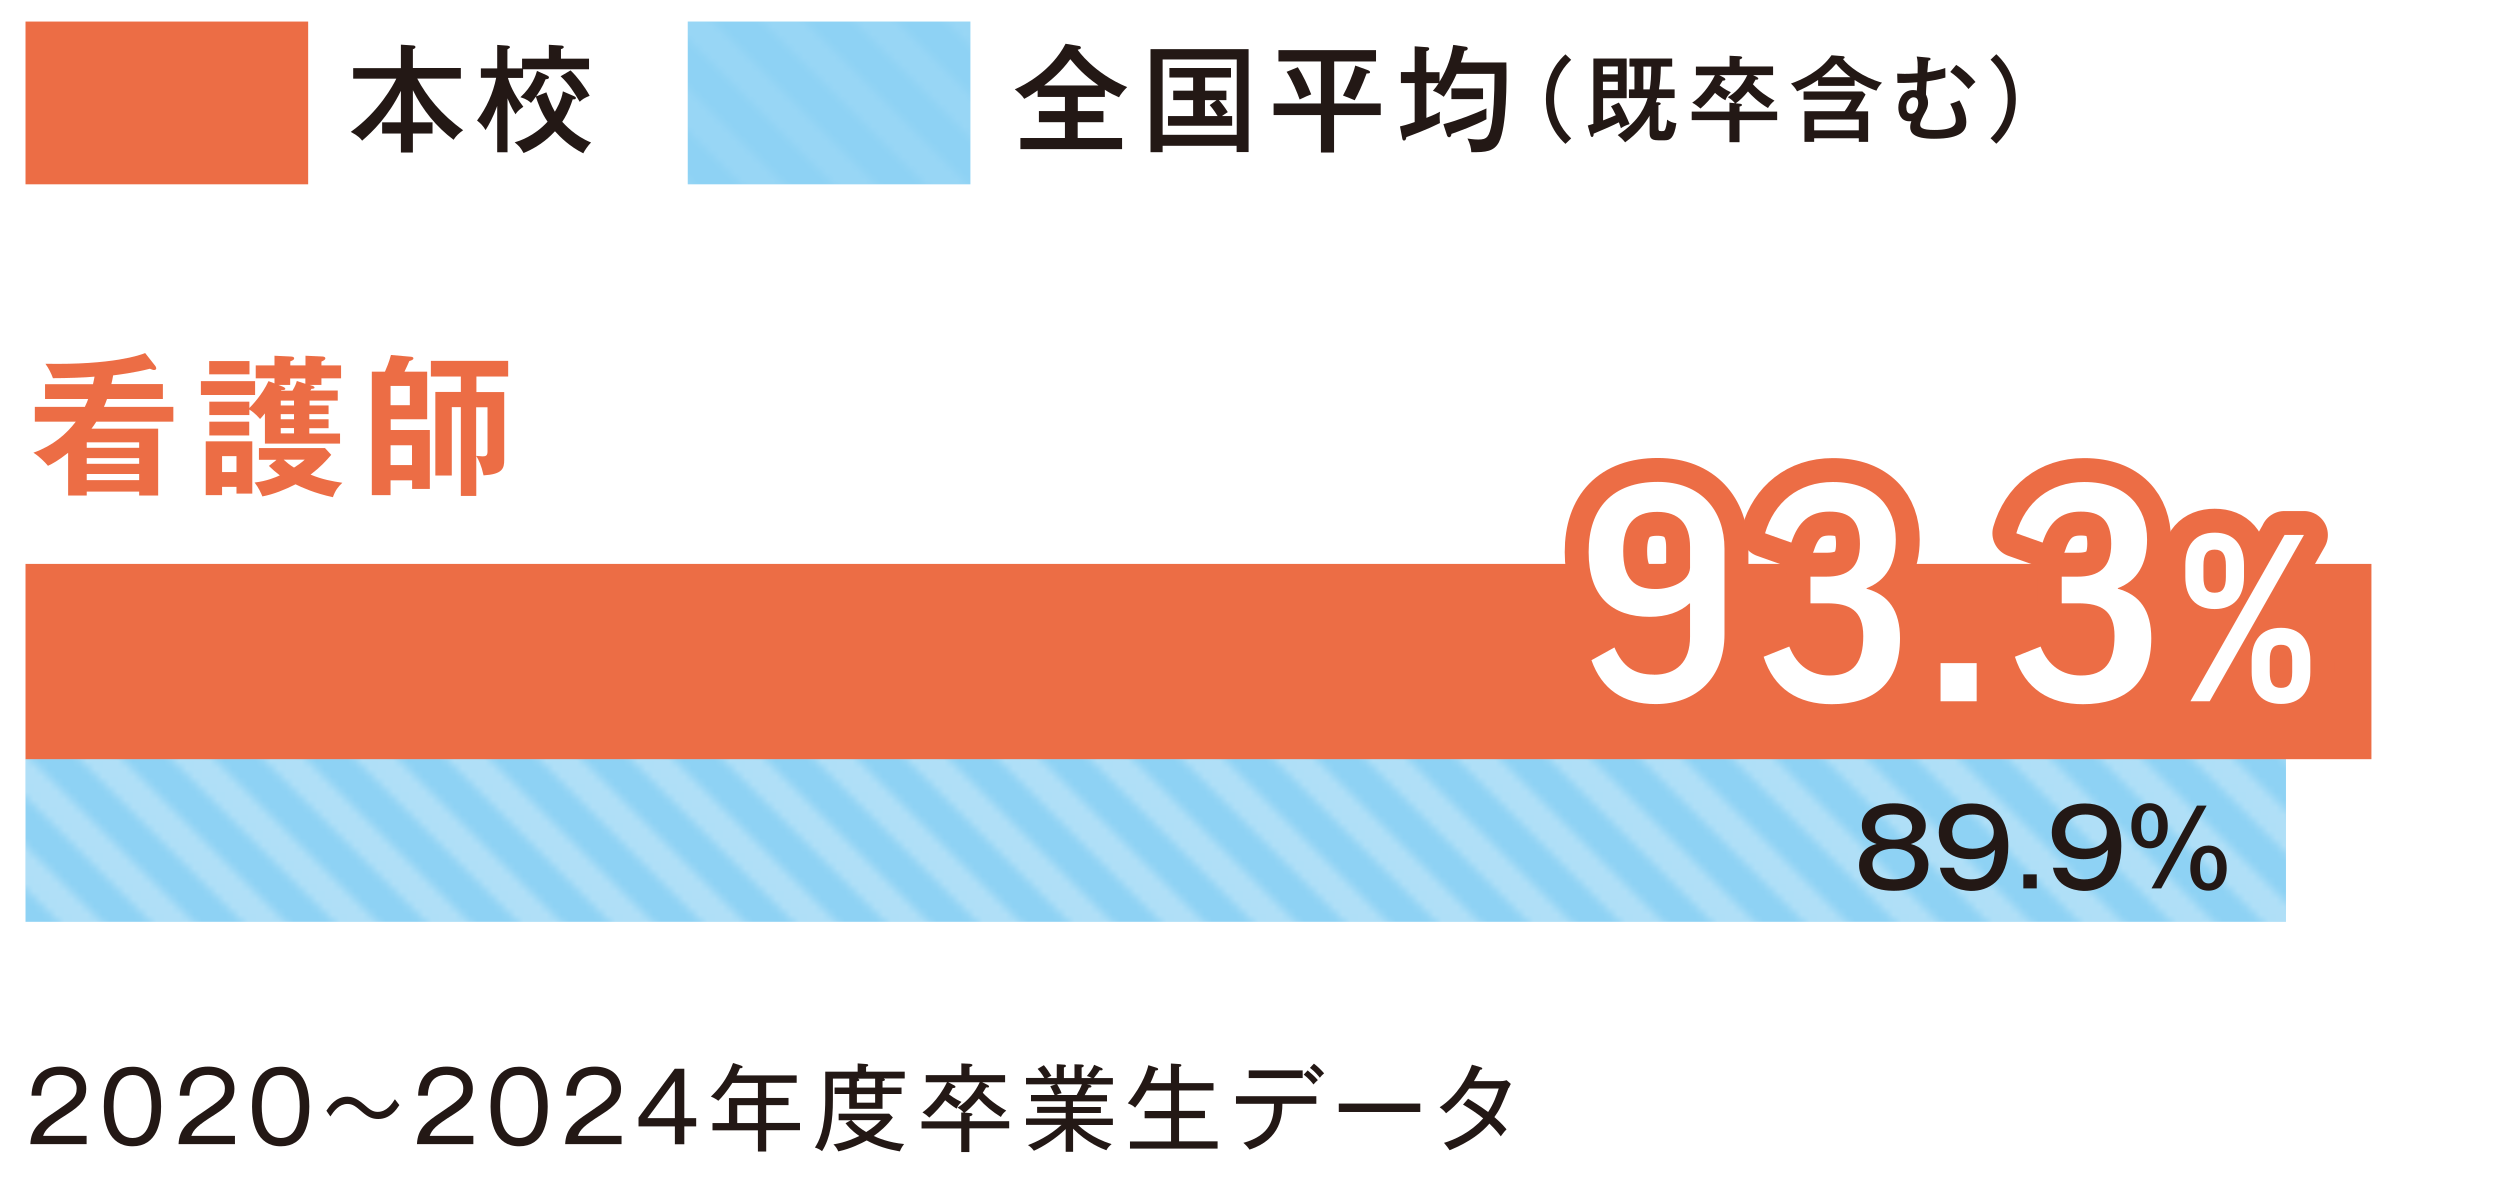 <?xml version="1.0" encoding="UTF-8"?><svg id="_レイヤー_1" xmlns="http://www.w3.org/2000/svg" xmlns:xlink="http://www.w3.org/1999/xlink" viewBox="0 0 196 94"><defs><style>.cls-1{fill:#ec6d45;}.cls-1,.cls-2,.cls-3,.cls-4,.cls-5,.cls-6,.cls-7{stroke-width:0px;}.cls-2{fill:#231815;}.cls-3{fill:url(#_新規パターンスウォッチ_2-2);}.cls-3,.cls-4{opacity:.3;}.cls-8{stroke:#fff;stroke-width:4px;}.cls-8,.cls-9{stroke-linejoin:round;}.cls-8,.cls-9,.cls-5{fill:none;}.cls-4{fill:url(#_新規パターンスウォッチ_2);}.cls-9{stroke:#ec6d45;stroke-linecap:round;stroke-width:3.75px;}.cls-6{fill:#fff;}.cls-10{clip-path:url(#clippath);}.cls-7{fill:#8ed2f4;}</style><clipPath id="clippath"><rect class="cls-5" y="0" width="144" height="144"/></clipPath><pattern id="_新規パターンスウォッチ_2" x="0" y="0" width="144" height="144" patternTransform="translate(-3283.87 -3365.43) scale(.6)" patternUnits="userSpaceOnUse" viewBox="0 0 144 144"><rect class="cls-5" width="144" height="144"/><g class="cls-10"><line class="cls-8" x1="-14.97" y1="122.97" x2="21.03" y2="158.97"/><line class="cls-8" x1="-14.97" y1="110.97" x2="33.03" y2="158.97"/><line class="cls-8" x1="-14.97" y1="98.97" x2="45.03" y2="158.97"/><line class="cls-8" x1="-14.97" y1="86.97" x2="57.03" y2="158.97"/><line class="cls-8" x1="-14.97" y1="74.97" x2="69.03" y2="158.97"/><line class="cls-8" x1="-14.97" y1="62.97" x2="81.03" y2="158.97"/><line class="cls-8" x1="-14.97" y1="50.97" x2="93.03" y2="158.97"/><line class="cls-8" x1="-14.97" y1="38.97" x2="105.03" y2="158.97"/><line class="cls-8" x1="-14.97" y1="26.97" x2="117.03" y2="158.97"/><line class="cls-8" x1="-14.97" y1="14.97" x2="129.03" y2="158.97"/><line class="cls-8" x1="-14.97" y1="2.97" x2="141.03" y2="158.97"/><line class="cls-8" x1="-14.97" y1="-9.03" x2="153.03" y2="158.97"/><line class="cls-8" x1="-2.97" y1="-9.03" x2="153.03" y2="146.97"/><line class="cls-8" x1="9.03" y1="-9.03" x2="153.03" y2="134.97"/><line class="cls-8" x1="21.03" y1="-9.03" x2="153.03" y2="122.97"/><line class="cls-8" x1="33.03" y1="-9.03" x2="153.03" y2="110.97"/><line class="cls-8" x1="45.03" y1="-9.03" x2="153.03" y2="98.97"/><line class="cls-8" x1="57.03" y1="-9.03" x2="153.03" y2="86.97"/><line class="cls-8" x1="69.03" y1="-9.03" x2="153.03" y2="74.97"/><line class="cls-8" x1="81.03" y1="-9.03" x2="153.03" y2="62.97"/><line class="cls-8" x1="93.03" y1="-9.03" x2="153.03" y2="50.97"/><line class="cls-8" x1="105.03" y1="-9.03" x2="153.03" y2="38.97"/><line class="cls-8" x1="117.03" y1="-9.03" x2="153.03" y2="26.97"/><line class="cls-8" x1="129.03" y1="-9.03" x2="153.03" y2="14.97"/></g></pattern><pattern id="_新規パターンスウォッチ_2-2" patternTransform="translate(-3262.52 -3268.2) scale(.6)" xlink:href="#_新規パターンスウォッチ_2"/></defs><rect class="cls-7" x="2" y="59.51" width="177.22" height="12.76"/><rect class="cls-4" x="2" y="59.51" width="177.22" height="12.76"/><rect class="cls-1" x="2" y="44.21" width="183.92" height="15.31"/><path class="cls-2" d="m6.79,89.06v.64H2.38c.05-1.21.73-1.73,1.83-2.46,1.47-1,1.8-1.22,1.8-1.91,0-.77-.68-1.06-1.31-1.06-1.39,0-1.45,1.22-1.47,1.63h-.76c.04-1.46.87-2.28,2.24-2.28,1.17,0,2.05.63,2.05,1.74,0,.77-.33,1.26-1.55,2.03-1.38.87-1.65,1.17-1.83,1.66h3.42Z"/><path class="cls-2" d="m12.63,86.75c0,1.2-.3,3.12-2.24,3.12s-2.25-1.97-2.25-3.12.27-3.12,2.25-3.12,2.24,2,2.24,3.12Zm-3.73,0c0,.98.21,2.47,1.49,2.47s1.49-1.49,1.49-2.47-.21-2.47-1.49-2.47-1.49,1.47-1.49,2.47Z"/><path class="cls-2" d="m18.42,89.06v.64h-4.42c.05-1.21.73-1.73,1.83-2.46,1.47-1,1.8-1.22,1.8-1.91,0-.77-.68-1.06-1.31-1.06-1.39,0-1.45,1.22-1.47,1.63h-.76c.04-1.46.87-2.28,2.24-2.28,1.17,0,2.05.63,2.05,1.74,0,.77-.33,1.26-1.55,2.03-1.38.87-1.65,1.17-1.83,1.66h3.42Z"/><path class="cls-2" d="m24.25,86.75c0,1.2-.3,3.12-2.24,3.12s-2.25-1.97-2.25-3.12.27-3.12,2.25-3.12,2.24,2,2.24,3.12Zm-3.73,0c0,.98.21,2.47,1.49,2.47s1.49-1.49,1.49-2.47-.21-2.47-1.49-2.47-1.49,1.47-1.49,2.47Z"/><path class="cls-2" d="m29.65,87.73c-.46,0-.8-.15-1.27-.56-.5-.44-.74-.62-1.14-.62-.66,0-1.06.56-1.34.98l-.31-.45c.24-.36.73-1.1,1.64-1.1.27,0,.65.05,1.28.59.45.4.7.6,1.1.6.71,0,1.11-.62,1.35-.99l.35.46c-.27.4-.74,1.09-1.66,1.09Z"/><path class="cls-2" d="m37.11,89.06v.64h-4.42c.05-1.21.73-1.73,1.83-2.46,1.47-1,1.8-1.22,1.8-1.91,0-.77-.68-1.06-1.31-1.06-1.39,0-1.45,1.22-1.47,1.63h-.76c.04-1.46.87-2.28,2.24-2.28,1.17,0,2.05.63,2.05,1.74,0,.77-.33,1.26-1.55,2.03-1.38.87-1.65,1.17-1.83,1.66h3.42Z"/><path class="cls-2" d="m42.94,86.75c0,1.2-.3,3.12-2.24,3.12s-2.24-1.97-2.24-3.12.27-3.12,2.24-3.12,2.24,2,2.24,3.12Zm-3.73,0c0,.98.21,2.47,1.49,2.47s1.49-1.49,1.49-2.47-.21-2.47-1.49-2.47-1.49,1.47-1.49,2.47Z"/><path class="cls-2" d="m48.73,89.06v.64h-4.42c.05-1.21.73-1.73,1.83-2.46,1.47-1,1.8-1.22,1.8-1.91,0-.77-.68-1.06-1.31-1.06-1.39,0-1.45,1.22-1.47,1.63h-.76c.04-1.46.87-2.28,2.24-2.28,1.17,0,2.05.63,2.05,1.74,0,.77-.33,1.26-1.55,2.03-1.38.87-1.65,1.17-1.83,1.66h3.42Z"/><path class="cls-2" d="m53.65,87.66h.93v.65h-.93v1.4h-.74v-1.4h-2.85v-.69l2.84-3.83h.75v3.87Zm-.74,0v-2.9l-2.15,2.9h2.15Z"/><path class="cls-2" d="m60.07,88.62v1.66h-.65v-1.66h-3.56v-.57h1.29v-1.96h2.27v-1.19h-2c-.44.68-.8,1.1-1.1,1.4-.34-.24-.5-.29-.59-.33.57-.53,1.28-1.33,1.74-2.63l.62.2c.08.03.13.05.13.11,0,.1-.12.1-.21.1-.13.3-.19.44-.26.56h4.71v.58h-2.39v1.19h1.75v.56h-1.75v1.4h2.65v.57h-2.65Zm-.65-1.97h-1.62v1.4h1.62v-1.4Z"/><path class="cls-2" d="m69.3,84.57s.08.04.08.07c0,.1-.13.11-.19.12v.5h1.49v.51h-1.49v1.16h-2.61v-1.16h-1.15v-.51h1.15v-.7h-1.28v1.67c0,1.63-.2,3-.85,4.02-.22-.17-.44-.25-.56-.28.29-.47.81-1.31.81-3.77v-2.18h2.54v-.65l.66.05c.09,0,.17.02.17.09,0,.07-.09.1-.17.13v.38h3.03v.53h-1.64Zm1.24,5.7c-.95-.17-1.77-.41-2.59-.86-.45.24-1.22.64-2.23.86-.07-.17-.19-.38-.38-.55.98-.16,1.67-.49,2.03-.66-.65-.44-.95-.83-1.08-1l.41-.23h-.95v-.52h3.96l.29.3c-.47.65-1.04,1.13-1.5,1.45.28.14,1.21.53,2.38.63-.07.09-.21.28-.34.59Zm-3.78-2.45c.35.41.8.73,1.15.93.5-.31.85-.6,1.15-.93h-2.3Zm1.85-3.25h-1.34s.1.05.1.1c0,.08-.13.1-.19.1v.5h1.43v-.7Zm0,1.21h-1.43v.67h1.43v-.67Z"/><path class="cls-2" d="m76,88.47v1.85h-.64v-1.85h-3.11v-.56h3.11v-.69h.19c-.09-.1-.2-.22-.48-.38.86-.55,1.39-1.25,1.74-1.99h-2.47l.47.24s.1.06.1.11c0,.11-.16.1-.22.1-.19.35-.22.38-.29.5.04.03.49.38.98.59-.2.2-.27.28-.38.53-.31-.18-.77-.55-.9-.66-.31.43-.77.95-1.24,1.36-.14-.14-.35-.3-.54-.41.26-.18,1.22-.92,1.92-2.36h-1.66v-.56h2.79v-.92l.65.03s.22.01.22.1c0,.08-.08.11-.23.17v.62h2.79v.56h-1.79l.41.2c.06.03.12.07.12.13,0,.11-.14.08-.23.07-.04.07-.23.36-.26.42.11.13.75.81,1.84,1.4-.22.18-.31.29-.42.5-.65-.4-1.24-.88-1.73-1.44-.44.55-.97,1.01-1.11,1.1l.38.03c.15.01.23.04.23.11,0,.09-.13.13-.22.15v.38h3.1v.56h-3.1Z"/><path class="cls-2" d="m84.51,88.19c.26.26,1.12,1.03,2.64,1.51-.2.17-.3.27-.41.48-.32-.11-1.53-.59-2.61-1.69v1.81h-.58v-1.78c-.8.77-1.81,1.4-2.49,1.7-.21-.28-.38-.39-.47-.44.58-.22,1.67-.71,2.63-1.59h-2.78v-.5h3.11v-.44h-2.24v-.47h2.24v-.44h-2.72v-.49h1.85c-.07-.17-.22-.47-.34-.69l.44-.15h-2.34v-.5h1.43c-.22-.38-.4-.57-.52-.71l.49-.29c.22.26.42.55.59.84-.06.02-.19.07-.34.17h.76v-1.09l.56.04c.07,0,.16.01.16.1,0,.07-.07.1-.16.12v.83h.83v-1.08l.56.02s.17,0,.17.1c0,.07-.11.12-.17.14v.82h.8c-.13-.07-.25-.12-.39-.16.27-.33.44-.56.57-.88l.61.26s.06.05.06.09c0,.03-.02.09-.11.09-.02,0-.03,0-.12-.02-.17.25-.19.28-.46.62h1.49v.5h-2.06l.22.04c.12.02.16.08.16.11,0,.02,0,.11-.21.1-.04.08-.07.14-.32.59h1.75v.49h-2.67v.44h2.19v.47h-2.19v.44h3.13v.5h-2.75Zm-1.63-3.18c.07.11.26.44.35.7-.09.01-.22.04-.4.14h1.58c.13-.23.31-.56.41-.84h-1.95Z"/><path class="cls-2" d="m88.59,90.06v-.57h3.22v-1.82h-2.07v-.57h2.07v-1.6h-1.91c-.31.56-.53.88-.91,1.34-.11-.11-.23-.21-.57-.34,1.26-1.52,1.57-2.79,1.61-2.99l.61.19c.06.02.16.04.16.13s-.16.1-.21.09c-.07.19-.19.56-.4,1h1.61v-1.54l.63.04c.07,0,.19.01.19.1,0,.09-.11.11-.18.13v1.27h2.7v.57h-2.7v1.6h2.03v.57h-2.03v1.82h3.02v.57h-6.88Z"/><path class="cls-2" d="m100.54,86.54c-.01.81-.06,2.77-2.58,3.59-.12-.18-.23-.31-.48-.53,2.13-.59,2.4-1.87,2.4-3.06h-2.98v-.6h6.3v.6h-2.67Zm-2.64-2.02v-.6h4.23v.6h-4.23Zm5.08.51c-.12-.16-.38-.48-.77-.78l.31-.33c.26.21.58.5.8.76-.14.12-.22.2-.35.35Zm.5-.53c-.13-.16-.38-.48-.78-.78l.31-.33c.27.2.58.5.8.76-.14.12-.22.19-.34.35Z"/><path class="cls-2" d="m104.96,87.18v-.66h6.39v.66h-6.39Z"/><path class="cls-2" d="m118.27,85.28c-.56,1.42-.69,1.71-1.11,2.3.56.48.8.78.95.96-.11.11-.24.25-.45.55-.17-.23-.38-.5-.89-1-.56.66-1.5,1.43-3.12,2.09-.11-.17-.17-.25-.44-.58.8-.23,2.13-.84,3.07-1.92-.5-.41-1.04-.76-1.58-1.08l.4-.46c.34.21.88.53,1.57,1.04.42-.62.67-1.31.83-1.84h-2.32c-.29.4-.87,1.23-1.81,1.94-.13-.17-.24-.28-.5-.47,1.37-.89,2.16-2.31,2.53-3.34l.68.2c.09.03.13.05.13.11,0,.08-.12.09-.17.09-.14.27-.31.62-.48.89h2.07c.25,0,.37-.04.49-.07l.33.29c-.08.14-.11.2-.15.31Z"/><path class="cls-9" d="m129.65,52.9c1.8,0,2.85-1.01,2.85-2.99v-2.6h-.05c-.73.68-1.8,1.05-3.11,1.05-2.99,0-4.79-1.61-4.79-5.08s1.89-5.5,5.43-5.5c3.34,0,5.22,2.2,5.22,5.24v6.71c0,3.35-2.15,5.47-5.4,5.47-2.57,0-4.23-1.19-5.03-3.44l1.8-1c.65,1.52,1.57,2.13,3.09,2.13Zm2.85-8.37v-1.64c0-1.82-.87-2.76-2.57-2.76-1.8,0-2.67.98-2.67,3.06,0,2.25.91,2.99,2.55,2.99,1.17,0,2.62-.56,2.69-1.66Z"/><path class="cls-9" d="m141.94,45.21h1.24c1.68,0,2.64-.7,2.64-2.57s-.84-2.53-2.39-2.53-2.46.8-2.99,2.43l-2.06-.73c.7-2.41,2.6-4.02,5.31-4.02,3.39,0,4.94,2.03,4.94,4.51,0,1.89-.75,3.23-2.29,3.81v.05c1.73.47,2.62,1.73,2.62,3.88,0,3.46-1.99,5.17-5.36,5.17-2.64,0-4.54-1.22-5.33-3.72l2.01-.8c.59,1.52,1.73,2.27,3.16,2.27,1.92,0,2.64-1.08,2.64-3.09s-1.05-2.57-2.85-2.57h-1.29v-2.1Z"/><path class="cls-9" d="m152.14,51.99h2.83v2.99h-2.83v-2.99Z"/><path class="cls-9" d="m161.64,45.21h1.24c1.68,0,2.64-.7,2.64-2.57s-.84-2.53-2.39-2.53-2.46.8-2.99,2.43l-2.06-.73c.7-2.41,2.6-4.02,5.31-4.02,3.39,0,4.94,2.03,4.94,4.51,0,1.89-.75,3.23-2.29,3.81v.05c1.73.47,2.62,1.73,2.62,3.88,0,3.46-1.99,5.17-5.36,5.17-2.64,0-4.54-1.22-5.33-3.72l2.01-.8c.59,1.52,1.73,2.27,3.16,2.27,1.92,0,2.64-1.08,2.64-3.09s-1.05-2.57-2.85-2.57h-1.29v-2.1Z"/><path class="cls-9" d="m175.93,45.23c0,1.58-.81,2.52-2.3,2.52s-2.3-.94-2.3-2.52v-.92c0-1.58.79-2.55,2.3-2.55s2.3.97,2.3,2.55v.92Zm3.17-3.29h1.53l-7.39,13.04h-1.51l7.38-13.04Zm-6.35,3.29c0,.9.27,1.24.88,1.24s.88-.34.88-1.24v-.9c0-.88-.27-1.24-.88-1.24s-.88.36-.88,1.24v.9Zm8.38,7.46c0,1.57-.81,2.5-2.3,2.5s-2.3-.93-2.3-2.5v-.92c0-1.58.79-2.55,2.3-2.55s2.3.97,2.3,2.55v.92Zm-3.18,0c0,.9.27,1.24.88,1.24s.88-.34.88-1.24v-.92c0-.88-.27-1.22-.88-1.22s-.88.34-.88,1.22v.92Z"/><path class="cls-6" d="m129.65,52.9c1.8,0,2.85-1.01,2.85-2.99v-2.6h-.05c-.73.68-1.8,1.05-3.11,1.05-2.99,0-4.79-1.61-4.79-5.08s1.89-5.5,5.43-5.5c3.34,0,5.22,2.2,5.22,5.24v6.71c0,3.35-2.15,5.47-5.4,5.47-2.57,0-4.23-1.19-5.03-3.44l1.8-1c.65,1.52,1.57,2.13,3.09,2.13Zm2.85-8.37v-1.64c0-1.82-.87-2.76-2.57-2.76-1.8,0-2.67.98-2.67,3.06,0,2.25.91,2.99,2.55,2.99,1.17,0,2.62-.56,2.69-1.66Z"/><path class="cls-6" d="m141.94,45.21h1.24c1.68,0,2.64-.7,2.64-2.57s-.84-2.53-2.39-2.53-2.46.8-2.99,2.43l-2.06-.73c.7-2.41,2.6-4.02,5.31-4.02,3.39,0,4.94,2.03,4.94,4.51,0,1.89-.75,3.23-2.29,3.81v.05c1.73.47,2.62,1.73,2.62,3.88,0,3.46-1.99,5.17-5.36,5.17-2.64,0-4.54-1.22-5.33-3.72l2.01-.8c.59,1.52,1.73,2.27,3.16,2.27,1.92,0,2.64-1.08,2.64-3.09s-1.05-2.57-2.85-2.57h-1.29v-2.1Z"/><path class="cls-6" d="m152.14,51.99h2.83v2.99h-2.83v-2.99Z"/><path class="cls-6" d="m161.64,45.21h1.24c1.68,0,2.64-.7,2.64-2.57s-.84-2.53-2.39-2.53-2.46.8-2.99,2.43l-2.06-.73c.7-2.41,2.6-4.02,5.31-4.02,3.39,0,4.94,2.03,4.94,4.51,0,1.89-.75,3.23-2.29,3.81v.05c1.73.47,2.62,1.73,2.62,3.88,0,3.46-1.99,5.17-5.36,5.17-2.64,0-4.54-1.22-5.33-3.72l2.01-.8c.59,1.52,1.73,2.27,3.16,2.27,1.92,0,2.64-1.08,2.64-3.09s-1.05-2.57-2.85-2.57h-1.29v-2.1Z"/><path class="cls-6" d="m175.93,45.23c0,1.58-.81,2.52-2.3,2.52s-2.3-.94-2.3-2.52v-.92c0-1.58.79-2.55,2.3-2.55s2.3.97,2.3,2.55v.92Zm3.17-3.29h1.53l-7.39,13.04h-1.51l7.38-13.04Zm-6.35,3.29c0,.9.27,1.24.88,1.24s.88-.34.88-1.24v-.9c0-.88-.27-1.24-.88-1.24s-.88.36-.88,1.24v.9Zm8.38,7.46c0,1.57-.81,2.5-2.3,2.5s-2.3-.93-2.3-2.5v-.92c0-1.58.79-2.55,2.3-2.55s2.3.97,2.3,2.55v.92Zm-3.18,0c0,.9.27,1.24.88,1.24s.88-.34.88-1.24v-.92c0-.88-.27-1.22-.88-1.22s-.88.34-.88,1.22v.92Z"/><path class="cls-2" d="m151.18,67.85c0,.83-.52,1.99-2.71,1.99-.47,0-1.43-.06-2.05-.57-.39-.31-.67-.81-.67-1.42,0-1.31,1.05-1.6,1.38-1.68-.33-.12-1.16-.4-1.16-1.45,0-.96.82-1.74,2.51-1.74s2.5.84,2.5,1.74c0,1.05-.84,1.33-1.17,1.45.87.23,1.38.77,1.38,1.68Zm-4.38-.11c0,.98.96,1.2,1.66,1.2.64,0,1.66-.19,1.66-1.2,0-.67-.53-1.2-1.66-1.2s-1.66.53-1.66,1.2Zm.21-2.87c0,.96,1.25.96,1.44.96s1.46,0,1.46-.96c0-.2-.08-1.01-1.46-1.01s-1.44.75-1.44,1.01Z"/><path class="cls-2" d="m153.19,68.01c.15.77.83.93,1.34.93,1.54,0,1.79-1.15,1.88-2.31-.52.54-1.13.73-1.93.73-1.35,0-2.48-.68-2.48-2.09,0-1.26.9-2.28,2.59-2.28,2.33,0,2.86,1.86,2.86,3.34,0,2.79-1.64,3.52-2.89,3.52-.21,0-2.17-.03-2.47-1.82h1.1Zm-.13-2.75c0,1.04.91,1.28,1.58,1.28.89,0,1.67-.4,1.67-1.28,0-.74-.54-1.4-1.67-1.4-1.53,0-1.59,1.18-1.59,1.4Z"/><path class="cls-2" d="m159.68,69.65h-1.05v-1.1h1.05v1.1Z"/><path class="cls-2" d="m162.05,68.01c.15.77.83.93,1.34.93,1.54,0,1.79-1.15,1.88-2.31-.52.54-1.13.73-1.93.73-1.35,0-2.48-.68-2.48-2.09,0-1.26.9-2.28,2.59-2.28,2.33,0,2.86,1.86,2.86,3.34,0,2.79-1.64,3.52-2.89,3.52-.21,0-2.17-.03-2.47-1.82h1.1Zm-.13-2.75c0,1.04.91,1.28,1.58,1.28.89,0,1.67-.4,1.67-1.28,0-.74-.54-1.4-1.67-1.4-1.53,0-1.59,1.18-1.59,1.4Z"/><path class="cls-2" d="m169.95,64.75c0,1.19-.62,1.76-1.42,1.76-.91,0-1.43-.71-1.43-1.74,0-1.33.73-1.8,1.43-1.8.82,0,1.42.61,1.42,1.77Zm-2.09,0c0,.6.12,1.2.68,1.2s.67-.63.67-1.2c0-.63-.12-1.21-.67-1.21-.39,0-.68.3-.68,1.21Zm5.14-1.59l-3.56,6.49h-.76l3.56-6.49h.76Zm1.57,4.9c0,1.2-.63,1.77-1.43,1.77-.91,0-1.42-.72-1.42-1.75,0-1.33.72-1.79,1.42-1.79.82,0,1.43.6,1.43,1.76Zm-2.09,0c0,.6.11,1.2.67,1.2s.68-.62.68-1.2c0-.63-.12-1.2-.68-1.2s-.67.56-.67,1.2Z"/><rect class="cls-1" x="2" y="1.69" width="22.16" height="12.76"/><rect class="cls-7" x="53.92" y="1.69" width="22.16" height="12.76"/><rect class="cls-3" x="53.92" y="1.69" width="22.16" height="12.76"/><path class="cls-2" d="m32.37,9.59h1.54v.88h-1.54v1.49h-.94v-1.49h-1.47v-.88h1.47v-2.47c-.98,2.01-2.23,3.21-3.04,3.91-.1-.14-.28-.37-.89-.69,2.24-1.6,3.35-3.71,3.57-4.17h-3.38v-.83h3.74v-1.84l.9.06c.11,0,.24.02.24.13,0,.08-.08.13-.2.17v1.47h3.76v.83h-3.42c.73,1.39,1.9,2.84,3.6,4.05-.37.27-.52.41-.75.75-1.36-1.02-2.45-2.36-3.19-3.89v2.51Z"/><path class="cls-2" d="m39.78,11.94h-.8v-3.63c-.33.91-.65,1.47-.91,1.89-.22-.36-.37-.51-.67-.75.74-.99,1.26-2.13,1.5-3.35h-1.2v-.74h1.28v-1.84l.81.06s.19.03.19.11c0,.06-.06.1-.2.18v1.49h1.15v-.76h2.1v-1.09l.95.06c.13,0,.22.05.22.12,0,.05-.03.08-.07.1-.06.03-.1.05-.15.06v.75h2.2v.83h-5.17v.68h-1.19c.13.47.45,1.26,1.21,2.26-.43.29-.55.49-.61.59-.11-.17-.36-.56-.63-1.25v4.24Zm3.05-4.71c.11.3.39,1.06.67,1.53.1-.17.53-.87.63-1.6l.83.36c.15.06.19.11.19.16,0,.11-.14.11-.18.11h-.07c-.32.98-.6,1.42-.82,1.76.17.18.99,1.12,2.26,1.62-.23.23-.5.62-.61.85-1.05-.52-1.8-1.26-2.22-1.73-.3.32-1.06,1.13-2.46,1.71-.26-.46-.33-.53-.7-.84.34-.1,1.53-.47,2.58-1.62-.51-.73-.77-1.52-.92-1.96-.2.29-.27.37-.38.49-.11-.11-.33-.3-.83-.45.92-.83,1.22-1.75,1.3-2.06l.76.34c.06.03.18.08.18.17,0,.14-.2.14-.26.14-.24.6-.58,1.1-.75,1.35l.78-.31Zm1.9-1.71c.5.47,1.1,1.25,1.5,1.99-.42.17-.58.28-.78.47-.45-.76-.84-1.39-1.5-2l.78-.46Z"/><path class="cls-2" d="m84.49,8.71h2.02v.87h-2.02v1.24h3.48v.87h-7.97v-.87h3.49v-1.24h-2.04v-.87h2.04v-1.11h-2.14v-.51c-.58.41-.87.57-1.05.66-.15-.25-.48-.54-.74-.75.74-.31,2.89-1.44,3.98-3.57l1.02.17c.08,0,.18.05.18.13,0,.1-.06.12-.25.17.01.03,1.24,1.83,3.88,2.93-.21.19-.54.59-.64.8-.36-.16-.7-.32-1.11-.59v.56h-2.12v1.11Zm1.63-2.01c-1.16-.82-1.69-1.44-2.21-2.06-.72,1-1.5,1.63-2.05,2.06h4.26Z"/><path class="cls-2" d="m91.15,11.43v.5h-.95V3.85h7.69v8.07h-.94v-.49h-5.81Zm5.81-.86v-5.91h-5.81v5.91h5.81Zm-2.49-3.46h1.68v.74h-.59c.16.17.44.52.7.94-.16.09-.3.2-.46.31h.8v.76h-5.03v-.76h1.97v-1.25h-1.56v-.74h1.56v-1.03h-1.86v-.75h4.83v.75h-2.03v1.03Zm.91.74h-.91v1.25h.99c-.06-.1-.31-.51-.62-.86l.54-.39Z"/><path class="cls-2" d="m104.59,8.11h3.66v.91h-3.66v2.94h-1.03v-2.94h-3.71v-.91h3.71v-3.29h-3.33v-.89h7.65v.89h-3.28v3.29Zm-2.84-2.84c.4.62.78,1.43,1.05,2.13-.31.12-.39.15-.91.4-.16-.46-.53-1.42-1.02-2.17l.88-.36Zm5.47.22c.12.05.19.08.19.17,0,.09-.08.1-.27.1-.36.98-.64,1.56-.93,2.1-.23-.1-.3-.13-.92-.37.33-.6.8-1.66.96-2.35l.97.35Z"/><path class="cls-2" d="m110.91,3.63l.96.07c.09,0,.18.02.18.13,0,.09-.09.14-.23.19v1.64h1.04v.75c.67-1.11.93-2.05,1.07-2.89l.95.14c.09,0,.19.05.19.14,0,.14-.14.17-.26.18-.12.47-.2.72-.28.92h3.57c.03,1.5.03,5.05-.58,6.24-.38.73-1.03.81-2.17.79-.02-.34-.09-.64-.3-1.07.14.02.49.08.85.08.68,0,.86-.2,1.06-1.28.11-.6.21-2.09.21-3.87h-2.97c-.43.98-.84,1.55-1.01,1.8-.1-.07-.4-.32-.85-.47.16-.18.3-.36.45-.6h-.96v2.72c.65-.25.9-.39,1.07-.48-.02.11-.03.24-.03.44,0,.16.01.31.02.45-1.04.52-2.16.93-2.63,1.1-.03.16-.06.27-.18.27-.09,0-.12-.07-.14-.16l-.18-.95c.21-.05.49-.11,1.15-.34v-3.06h-1.08v-.86h1.08v-2.03Zm2.27,6.1c1.09-.28,2.52-.84,3.36-1.23-.01.19-.01.65,0,.85-.89.48-2.2.96-2.75,1.15,0,.13-.06.26-.18.26-.07,0-.14-.06-.17-.16l-.28-.87Zm3.09-1.96h-2.48v-.84h2.48v.84Z"/><path class="cls-2" d="m123.18,4.69c-.4.4-1.34,1.33-1.34,3.08s.95,2.69,1.34,3.08l-.45.43c-.34-.31-1.53-1.43-1.53-3.51s1.19-3.2,1.53-3.51l.45.43Z"/><path class="cls-2" d="m126.91,8.03c.29.4.72,1.36.85,1.7-.3.1-.46.17-.68.32-.1-.3-.13-.38-.16-.46-.48.25-1.11.53-1.98.89,0,.1,0,.26-.13.26-.04,0-.09-.04-.11-.12l-.22-.78c.11-.03.14-.04.44-.13v-5.12h2.61v3.11h-1.85v1.74c.59-.22.85-.35,1-.41-.17-.37-.28-.54-.38-.7l.62-.29Zm-.07-2.2v-.62h-1.17v.62h1.17Zm-1.17.58v.65h1.17v-.65h-1.17Zm4.54-1.19c-.01.76-.06,1.24-.15,1.79h1.23v.68h-1.37c-.03.1-.06.18-.1.33h.21c.09.02.17.03.17.11s-.1.11-.18.13v1.78c0,.19.01.24.23.24s.25,0,.32-.18c.02-.06.1-.29.13-.72.2.15.46.26.73.28-.18,1.16-.48,1.34-.9,1.34h-.53c-.61,0-.67-.24-.67-.65v-1.28c-.37.62-.92,1.37-1.92,2.09-.17-.22-.31-.35-.58-.57,1.81-1.18,2.17-2.36,2.34-2.9h-1.46v-.68h.43v-1.79h-.39v-.63h3.35v.63h-.9Zm-1.37,0v1.79h.49c.09-.48.12-.98.13-1.79h-.62Z"/><path class="cls-2" d="m139.01,5.21v.68h-1.57l.3.15c.06.04.11.07.11.12,0,.1-.12.09-.21.08-.12.22-.16.29-.21.37.48.53,1.06.94,1.69,1.28-.25.21-.36.34-.51.58-.79-.47-1.3-1-1.57-1.3-.28.36-.68.74-.96.93l.29.03c.15.01.2.04.2.1,0,.07-.09.1-.19.13v.39h2.95v.67h-2.95v1.73h-.79v-1.73h-2.96v-.67h2.96v-.7l.42.04c-.04-.06-.18-.25-.55-.47.59-.36,1.09-.82,1.53-1.73h-2.2l.39.21s.09.07.09.12c0,.1-.13.1-.21.1-.04.06-.2.33-.24.38.06.04.43.34.88.53-.23.25-.32.35-.43.63-.34-.17-.78-.54-.81-.58-.29.38-.73.89-1.14,1.23-.15-.13-.43-.35-.65-.46.67-.43,1.34-1.26,1.78-2.15h-1.49v-.68h2.64v-.85l.79.04c.09,0,.2.04.2.1,0,.07-.07.1-.2.16v.54h2.65Z"/><path class="cls-2" d="m145.4,6.73h-2.86v-.46c-.68.46-1.25.72-1.65.89-.13-.25-.28-.41-.48-.61.78-.27,2.28-.93,3.18-2.22l.85.07c.09,0,.18.02.18.11,0,.04-.05.08-.13.12.4.52,1.52,1.43,3.06,1.85-.23.25-.31.35-.44.63-.24-.08-.93-.33-1.71-.84v.45Zm1.06,1.99v2.4h-.73v-.28h-3.5v.28h-.76v-2.4h3.15c.27-.37.43-.68.54-.9h-3.76v-.65h4.61l.25.24c-.3.57-.67,1.14-.79,1.32h.98Zm-4.23,1.5h3.5v-.85h-3.5v.85Zm2.84-4.17c-.57-.41-.97-.87-1.12-1.05-.46.53-.87.86-1.12,1.05h2.25Z"/><path class="cls-2" d="m151.23,4.52s.13.02.13.1c0,.09-.11.13-.18.14-.02.23-.03.31-.08.91.7-.1,1.21-.27,1.41-.34,0,.42,0,.49.01.75-.49.14-.84.21-1.47.3-.01.23-.06.84-.05,1.04.07.16.16.35.16.63,0,.21-.04.4-.19.68-.26.48-.43.81-.43,1.03,0,.24.14.43,1.12.43,1.67,0,1.67-.51,1.67-.76,0-.45-.33-1.1-.43-1.29.41-.12.61-.22.72-.27.15.27.54.98.54,1.7,0,.6-.29,1.31-2.53,1.31-1.66,0-1.87-.51-1.87-.92,0-.2.05-.35.09-.46-.05.01-.09.01-.15.01-.7,0-.87-.63-.87-1.08,0-.58.33-1.37,1.16-1.37.15,0,.21.02.29.04.01-.18.02-.35.04-.65-.08,0-.94.08-1.56.05l-.02-.73c.15,0,.32.02.57.02.09,0,.55,0,1.03-.04.02-.85,0-1.03-.07-1.32l.93.09Zm-1.77,3.91c0,.15.02.49.36.49.43,0,.57-.58.57-.85,0-.23-.08-.44-.38-.44-.23,0-.56.29-.56.8Zm3.91-3.34c.49.29,1.19.93,1.51,1.34-.16.12-.19.17-.55.55-.11-.13-.7-.84-1.43-1.34l.47-.56Z"/><path class="cls-2" d="m156.06,10.84c.4-.39,1.34-1.33,1.34-3.08s-.95-2.68-1.34-3.08l.45-.43c.33.31,1.53,1.44,1.53,3.51s-1.2,3.2-1.53,3.51l-.45-.43Z"/><path class="cls-1" d="m12.77,30.12v1.16h-4.38c-.08.24-.15.41-.24.62h5.44v1.16h-6.04c-.14.23-.25.38-.38.55h5.23v5.24h-1.49v-.31h-4.11v.31h-1.46v-3.35c-.83.65-1.19.83-1.58,1.02-.23-.29-.74-.78-1.14-1.03,1.55-.55,2.6-1.48,3.32-2.43h-3.21v-1.16h3.92c.17-.35.21-.47.26-.62h-3.38v-1.16h3.76c.08-.35.1-.48.12-.59-.71.07-2.21.12-3.26.12-.12-.34-.32-.76-.59-1.13,5.29.1,7.46-.69,7.82-.84l.81,1.03s.06.11.06.16c0,.1-.07.14-.19.14-.07,0-.2-.06-.31-.1-1.14.3-2.52.48-2.88.52-.05.29-.09.48-.14.68h4.04Zm-1.86,4.99v-.43h-4.11v.43h4.11Zm0,1.25v-.44h-4.11v.44h4.11Zm-4.11.8v.48h4.11v-.48h-4.11Z"/><path class="cls-1" d="m20,29.88v1.09h-4.25v-1.09h4.25Zm-2.59,8.29v.65h-1.28v-4.22h3.65v4.1h-1.24v-.53h-1.13Zm8.35-6.38v.68h-1.51v.4h1.51v.7h-1.51v.42h2.41v.79h-5.89v-2.37c-.19.24-.29.34-.38.44-.37-.43-.69-.65-.84-.74v.43h-3.14v-1.05h3.14v.5c.16-.16,1.02-1.04,1.5-2.11l.47.18v-.4h-1.47v-1.01h1.47v-.76l1.25.06c.16.01.29.02.29.15,0,.11-.12.16-.3.23v.32h1.19v-.76l1.33.06c.14.01.23.05.23.15,0,.08-.1.16-.31.25v.3h1.54v1.01h-1.54v.52h-.92l.25.08c.06.02.13.08.13.13,0,.06-.05.08-.25.1-.02.05-.05.08-.08.13h2.15v.79h-2.21v.38h1.51Zm-6.2-3.48v1.04h-3.16v-1.04h3.16Zm-.02,4.75v1.08h-3.13v-1.08h3.13Zm-1,3.95v-1.25h-1.13v1.25h1.13Zm3.12-.96h-1.36v-.92h5.18l.49.53c-.42.49-.85.96-1.62,1.55.91.38,1.69.52,2.49.64-.32.31-.54.56-.74,1.13-1.45-.31-2.47-.78-2.93-1.01-.83.42-1.71.78-2.6.95-.1-.25-.29-.68-.61-1.09.96-.11,1.64-.41,1.98-.56-.31-.23-.59-.48-.86-.74l.58-.46Zm1.09-6.39v.52h-.92l.33.13c.06.02.21.1.21.17s-.06.11-.31.1l-.03.05h.9c.22-.37.28-.54.34-.76l.67.22v-.42h-1.19Zm.3,2.13v-.38h-1.04v.38h1.04Zm-1.04.68v.4h1.04v-.4h-1.04Zm0,1.09v.42h1.04v-.42h-1.04Zm.23,2.48c.25.23.47.41.81.62.26-.16.54-.35.84-.62h-1.66Z"/><path class="cls-1" d="m30.62,37.66v1.16h-1.47v-9.68h1.03c.12-.28.32-.73.47-1.31l1.58.14c.11.01.18.05.18.12,0,.12-.14.16-.32.22-.13.29-.21.48-.38.83h1.78v3.73h-2.86v.84h3.07v4.62h-1.39v-.67h-1.68Zm0-5.89h1.51v-1.51h-1.51v1.51Zm1.68,4.69v-1.55h-1.68v1.55h1.68Zm5.04-5.72h2.19v5.31c0,.68-.13,1.13-1.62,1.22-.17-.8-.38-1.21-.57-1.52v3.13h-1.21v-6.96h-.71v5.36h-1.29v-6.55h2v-1.21h-2.35v-1.23h6.06v1.23h-2.49v1.21Zm0,5c.13.01.44.04.5.04.26,0,.38-.07.38-.38v-3.47h-.89v3.81Z"/></svg>